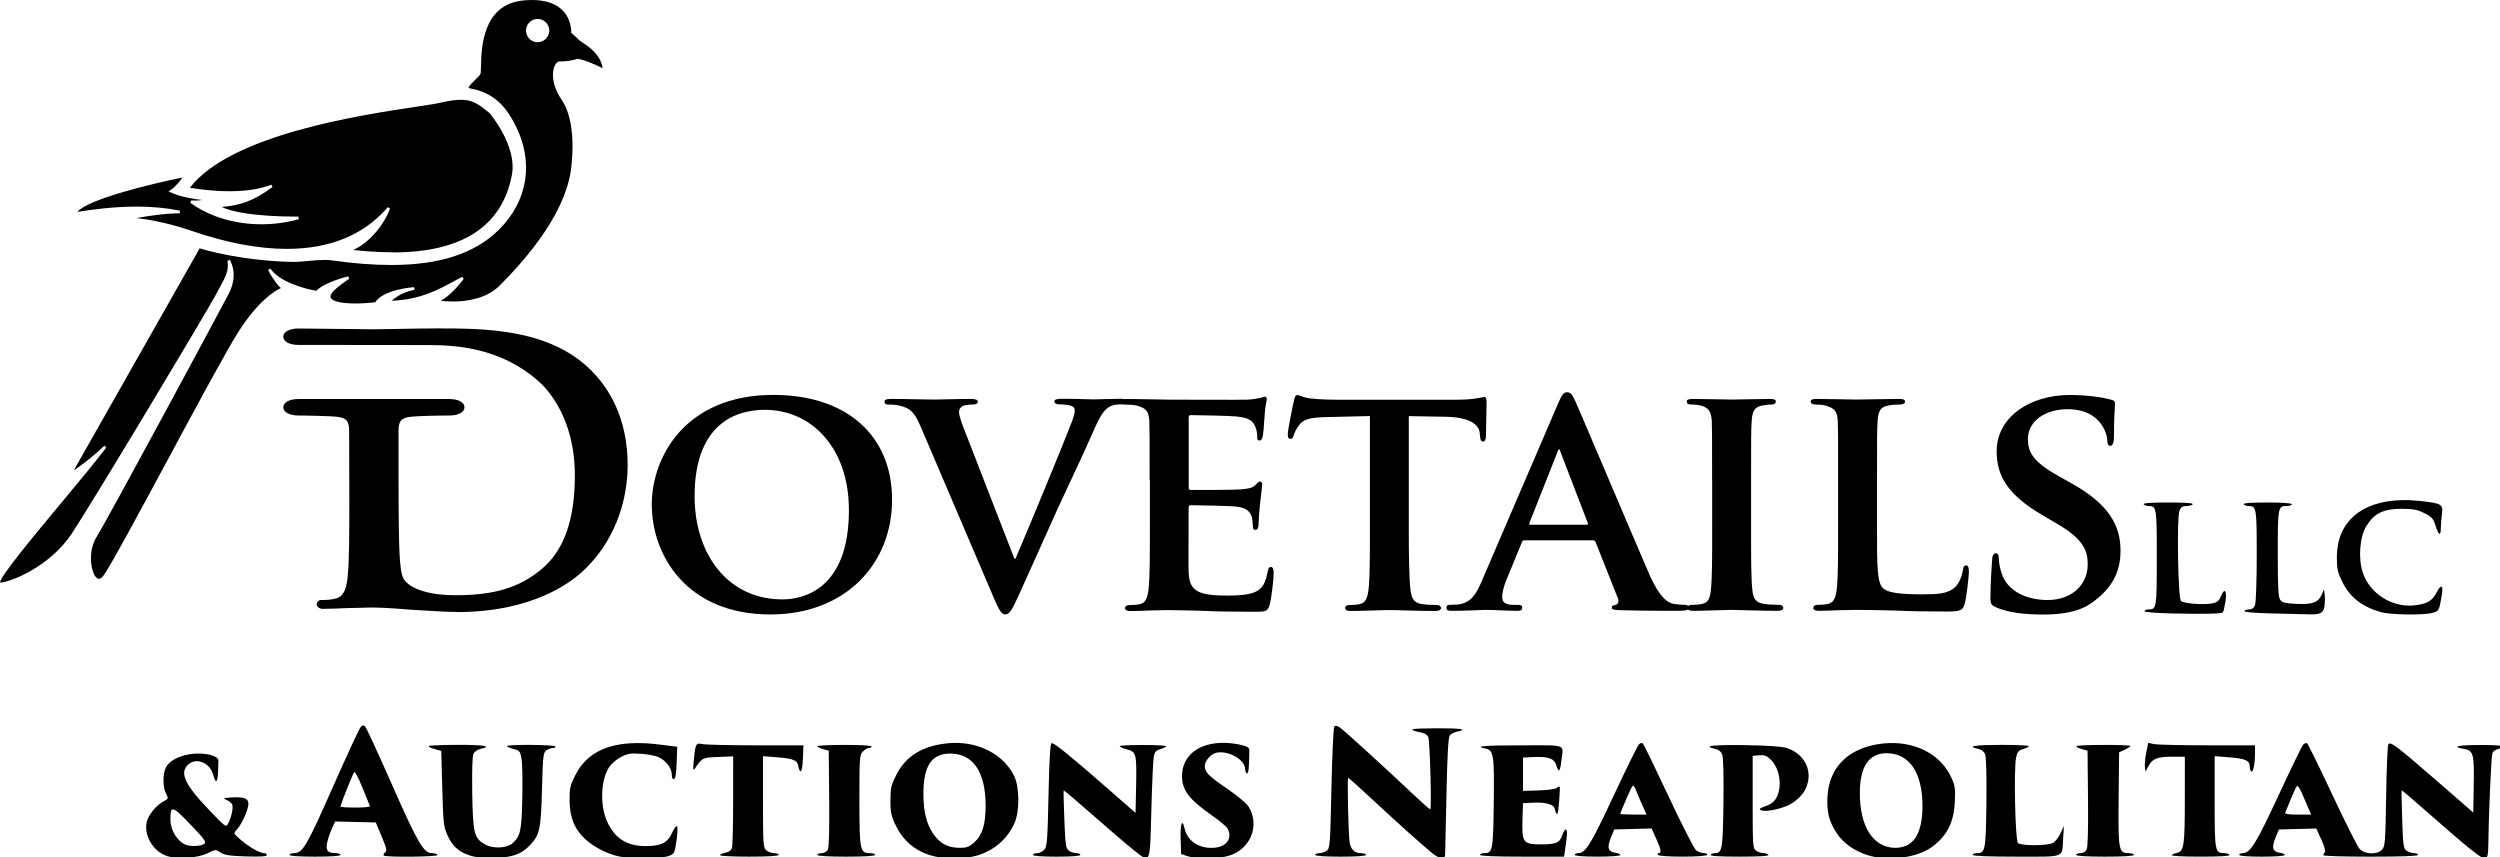 <?xml version="1.0" encoding="UTF-8" standalone="no"?>
<!-- Created with Inkscape (http://www.inkscape.org/) -->

<svg
   width="211.547mm"
   height="72.516mm"
   viewBox="0 0 211.547 72.516"
   version="1.1"
   id="svg834"
   inkscape:version="1.1.1 (3bf5ae0d25, 2021-09-20)"
   sodipodi:docname="Dovetails-LLC-Logo.svg"
   xmlns:inkscape="http://www.inkscape.org/namespaces/inkscape"
   xmlns:sodipodi="http://sodipodi.sourceforge.net/DTD/sodipodi-0.dtd"
   xmlns="http://www.w3.org/2000/svg"
   xmlns:svg="http://www.w3.org/2000/svg">
  <sodipodi:namedview
     id="namedview836"
     pagecolor="#ffffff"
     bordercolor="#666666"
     borderopacity="1.0"
     inkscape:pageshadow="2"
     inkscape:pageopacity="0.0"
     inkscape:pagecheckerboard="0"
     inkscape:document-units="mm"
     showgrid="false"
     fit-margin-top="0"
     fit-margin-left="0"
     fit-margin-right="0"
     fit-margin-bottom="0"
     inkscape:zoom="2.1137503"
     inkscape:cx="394.32283"
     inkscape:cy="174.80778"
     inkscape:window-width="2560"
     inkscape:window-height="1411"
     inkscape:window-x="2551"
     inkscape:window-y="1434"
     inkscape:window-maximized="1"
     inkscape:current-layer="layer1" />
  <defs
     id="defs831" />
  <g
     inkscape:label="Layer 1"
     inkscape:groupmode="layer"
     id="layer1"
     transform="translate(-85.506,-156.625)">
    <path
       id="path968"
       style="fill:#000000;stroke-width:0.56"
       d="m 170.26,0.061 c -0.806,0 -1.638,0.049 -2.545,0.125 C 154.49,1.344 154.163,15.376 154.037,21.371 c -0.025,1.335 -0.05,1.991 -0.176,2.318 -0.126,0.327 -0.556,0.78 -1.412,1.586 -0.731,0.731 -2.493,2.418 -2.342,2.871 0,0 0.051,0.075 0.277,0.102 8.237,1.436 11.84,6.398 14.51,11.537 6.172,11.865 4.206,24.511 -5.291,33.781 -7.658,7.482 -18.817,11.107 -34.158,11.107 -5.794,0 -12.141,-0.477 -19.371,-1.51 -0.504,-0.074 -1.107,-0.102 -1.838,-0.102 -1.637,0 -3.552,0.15 -5.416,0.326 -1.688,0.151 -3.275,0.303 -4.51,0.303 H 94.059 C 78.239,83.414 66.325,80.014 64.209,79.359 L 24.004,150.27 c 1.99,-1.335 5.795,-4.056 9.775,-7.885 l 0.629,0.555 c -3.426,4.509 -8.665,10.832 -14.232,17.508 -8.439,10.152 -20.026,24.057 -19.674,25.619 v 0.043 C 4.161,185.869 16.551,180.784 23.35,170.473 30.126,160.245 65.493,101.25 69.02,94.801 l 0.631,-1.158 c 3.174,-5.769 3.854,-6.978 3.451,-10.328 L 73.906,83.062 c 1.688,3.35 1.537,7.079 -0.428,10.832 -3.048,5.844 -38.39,71.514 -42.244,77.736 -2.494,4.03 -1.941,9.673 -0.631,12.041 0.252,0.453 0.783,1.209 1.438,1.209 0.403,0 0.83,-0.276 1.283,-0.805 1.814,-2.166 11.463,-20.077 20.783,-37.383 9.119,-16.953 18.565,-34.485 22.369,-40.506 6.398,-10.101 11.738,-13.276 13.652,-14.133 -0.781,-0.705 -2.216,-2.291 -4.08,-5.768 l 0.73,-0.453 c 2.897,4.156 10.479,6.373 14.66,7.078 2.771,-2.796 9.901,-4.536 10.203,-4.611 l 0.326,0.781 c -0.025,0 -1.486,0.959 -3.627,2.646 -1.763,1.411 -2.57,2.569 -2.293,3.35 0.403,1.184 3.35,1.889 7.859,1.889 2.066,0 4.383,-0.151 6.373,-0.402 2.645,-4.106 12.017,-4.786 12.42,-4.812 l 0.125,0.832 c -3.829,0.856 -5.491,2.092 -6.801,3.074 -0.201,0.151 -0.379,0.302 -0.58,0.428 9.018,-0.277 14.938,-3.501 19.725,-6.096 0.982,-0.554 1.915,-1.058 2.822,-1.512 l 0.527,0.629 c -3.149,4.207 -5.793,6.147 -7.305,7.004 0.932,0.126 2.267,0.227 3.854,0.227 4.509,0 10.731,-0.881 14.988,-5.139 16.953,-16.953 21.715,-29.448 22.723,-36.955 0.479,-3.501 1.662,-15.492 -2.973,-22.318 -3.3,-4.887 -3.198,-9.018 -2.115,-11.084 0.403,-0.756 0.906,-1.158 1.385,-1.158 1.36,0 3.427,-0.076 5.77,-0.832 1.789,0.126 5.944,1.915 8.035,2.973 -0.655,-4.509 -4.811,-7.154 -6.625,-8.312 -0.554,-0.378 -0.806,-0.529 -0.957,-0.705 -0.403,-0.504 -1.789,-1.714 -2.293,-2.143 l -0.15,-0.125 v -0.201 c 0,-0.025 0.175,-3.879 -2.621,-6.826 -2.166,-2.292 -5.516,-3.451 -9.975,-3.451 z M 0.502,186.109 c -0.015,9.8e-4 -0.036,0.005 -0.051,0.006 h 0.051 z M 172.123,6.105 c 2.066,0 3.729,1.688 3.729,3.729 0,2.04 -1.688,3.703 -3.729,3.703 -2.04,0 -3.701,-1.638 -3.701,-3.703 0,-2.066 1.661,-3.729 3.701,-3.729 z M 147.639,31.926 c -1.713,0 -3.754,0.277 -6.449,0.906 -1.511,0.353 -4.231,0.782 -7.984,1.336 -17.759,2.67 -59.073,8.867 -72.121,25.846 2.746,0.453 7.256,1.107 12.646,1.107 5.391,0 9.875,-0.704 13.352,-2.09 l 0.402,0.73 c -6.272,4.66 -10.58,5.92 -16.248,6.373 2.972,1.537 10.63,3.098 24.283,3.098 h 0.227 l 0.127,0.832 c -3.829,1.058 -7.861,1.611 -11.967,1.611 -8.565,0 -16.624,-2.443 -22.695,-6.877 l 0.328,-0.756 c 0.353,0.049 0.755,0.076 1.158,0.076 0.731,0 1.537,-0.075 2.268,-0.201 C 62.244,63.616 58.112,62.936 54.963,61.5 l -0.705,-0.328 0.656,-0.428 c 1.486,-0.957 3.022,-2.897 3.828,-4.006 -9.346,1.889 -30.152,6.851 -33.578,10.982 4.711,-0.756 11.51,-1.688 18.967,-1.688 5.063,0 9.698,0.454 13.779,1.311 l -0.074,0.83 c -4.736,0 -10.429,0.907 -13.779,1.512 3.577,0.428 10.101,1.513 17.633,4.107 11.033,3.804 21.236,5.742 30.305,5.742 13.855,0 24.736,-4.484 32.293,-13.326 l 0.705,0.43 c -2.166,5.769 -6.902,11.058 -11.738,13.25 0.151,0.024 0.302,0.051 0.453,0.051 2.872,0.277 7.204,0.68 12.041,0.68 l 0.076,0.049 c 22.193,0 34.99,-8.338 38.088,-24.787 1.738,-9.32 -7.104,-19.672 -7.154,-19.723 -3.376,-2.771 -5.315,-4.232 -9.119,-4.232 z m -7.809,73.002 c -4.333,0 -9.244,0.1 -13.174,0.176 -2.872,0.051 -5.341,0.102 -6.928,0.102 l -23.932,-0.252 c -2.922,0 -4.887,1.057 -4.887,2.619 0,1.562 1.965,2.619 4.887,2.619 l 41.666,0.051 c 9.396,0 23.276,1.183 34.863,11.486 2.746,2.368 11.688,11.614 11.688,30.129 0,14.233 -3.501,24.057 -10.705,30.002 -7.053,5.869 -15.114,8.262 -27.281,8.262 -12.167,0 -15.719,-3.779 -16.5,-4.938 -1.033,-1.285 -1.335,-5.114 -1.512,-8.666 -0.151,-2.393 -0.303,-11.486 -0.303,-24.207 v -14.535 c 0,-3.275 0.806,-4.257 3.729,-4.609 2.771,-0.353 10.958,-0.428 11.311,-0.428 h 1.133 c 2.922,0 4.889,-1.034 4.889,-2.621 0,-1.587 -1.967,-2.645 -4.889,-2.645 H 95.797 c -2.922,0 -4.887,1.083 -4.887,2.645 0,1.562 1.965,2.621 4.887,2.621 h 1.135 c 0.327,0.025 8.539,0.1 11.285,0.428 2.922,0.353 3.727,1.36 3.727,4.609 l 0.051,21.262 c 0,10.933 -4.9e-4,20.404 -0.555,25.492 -0.453,3.779 -1.258,6.097 -3.979,6.701 -1.184,0.302 -2.645,0.428 -4.459,0.428 -0.982,0 -1.436,0.881 -1.436,1.41 0,0.705 0.956,1.41 1.863,1.41 2.544,0 5.617,-0.15 8.59,-0.275 1.738,0 3.401,-0.051 4.736,-0.102 0.932,-0.05 1.712,-0.051 2.291,-0.051 2.872,0 7.079,0.226 12.545,0.705 l 3.477,0.201 c 3.854,0.252 7.809,0.504 11.26,0.504 l -0.023,0.051 c 24.586,0 37.004,-9.748 41.186,-13.955 8.514,-8.338 13.377,-20.355 13.377,-33.025 0,-15.316 -6.272,-24.811 -11.537,-30.076 -13.401,-13.527 -34.26,-13.527 -49.5,-13.527 z m 360.902,20.379 c -0.957,0 -1.688,1.057 -2.746,3.576 l -24.207,56.326 c -1.889,4.509 -3.477,7.255 -7.684,7.885 -0.856,0 -1.915,0.102 -2.746,0.102 -0.756,0 -1.057,0.428 -1.057,0.957 0,0.756 0.529,0.957 1.688,0.957 4.837,0 9.773,-0.303 10.73,-0.303 2.972,0 7.28,0.303 10.328,0.303 0.957,0 1.486,-0.227 1.486,-0.957 0,-0.529 -0.203,-0.957 -1.361,-0.957 h -1.359 c -2.847,0 -3.678,-0.933 -3.678,-2.52 0,-1.033 0.402,-3.25 1.359,-5.467 l 4.938,-11.99 c 0.198,-0.52 0.302,-0.627 0.807,-0.631 h 0.025 21.764 c 0.428,0 0.756,0.102 0.957,0.631 l 7.154,18.012 c 0.428,1.033 -0.2,1.887 -0.83,1.988 -0.957,0.126 -1.16,0.43 -1.16,0.959 0,0.63 1.058,0.63 2.746,0.73 7.784,0.201 14.536,0.201 17.785,0.201 2.44,0 3.425,-0.113 3.797,-0.432 0.268,0.292 0.81,0.432 1.594,0.432 3.703,0 10.001,-0.303 12.117,-0.303 2.519,0 8.841,0.303 14.938,0.303 1.058,0 1.787,-0.327 1.787,-0.957 0,-0.428 -0.403,-0.957 -1.461,-0.957 -1.36,0 -3.475,-0.101 -4.734,-0.303 -2.721,-0.403 -3.35,-1.789 -3.678,-4.207 -0.428,-3.779 -0.43,-10.932 -0.43,-19.572 v -15.795 c 0,-13.578 0.002,-16.097 0.203,-18.943 0.202,-3.149 0.956,-4.408 3.475,-4.836 1.058,-0.201 1.814,-0.303 2.746,-0.303 0.932,0 1.461,-0.227 1.461,-1.059 0,-0.529 -0.73,-0.73 -1.889,-0.73 -3.577,0 -9.573,0.201 -11.891,0.201 -2.62,0 -8.942,-0.201 -12.418,-0.201 -1.486,0 -2.217,0.201 -2.217,0.73 0,0.857 0.504,1.059 1.461,1.059 1.159,0 2.317,0.1 3.375,0.428 1.99,0.63 2.947,1.688 3.148,4.736 0.101,2.847 0.102,5.366 0.102,18.943 l 0.025,-0.025 v 15.795 c 0,8.64 4.9e-4,15.793 -0.428,19.471 -0.328,2.62 -0.857,3.88 -2.746,4.309 -0.856,0.201 -1.915,0.303 -3.275,0.303 -0.645,0 -1.023,0.164 -1.232,0.383 -0.198,-0.253 -0.561,-0.383 -1.084,-0.383 -1.058,0 -2.116,-0.101 -3.477,-0.303 -1.663,-0.302 -4.308,-1.461 -7.885,-9.572 -5.895,-13.578 -21.361,-50.231 -23.578,-55.168 -0.957,-2.015 -1.386,-2.846 -2.746,-2.846 z m -253.314,0.855 c -28.097,0 -38.832,19.779 -38.844,35.041 0,0.005 0,0.009 0,0.014 0,0.004 0,0.008 0,0.012 0.012,15.915 10.947,35.039 37.887,35.039 23.906,0 38.844,-16.097 38.844,-36.627 0,-20.53 -14.51,-33.479 -37.887,-33.479 z m 413.979,0.025 c -12.847,0 -23.377,7.054 -23.377,18.012 0,7.885 3.577,13.879 14.535,20.303 l 5.365,3.174 c 8.212,4.837 9.17,8.717 9.17,12.621 0,6.298 -4.837,11.361 -12.848,11.361 -5.794,0 -12.746,-2.217 -14.736,-8.842 -0.504,-1.587 -0.83,-3.476 -0.83,-4.635 0,-0.63 -0.126,-1.461 -0.957,-1.461 -0.731,0 -1.16,0.956 -1.16,2.316 -0.101,1.461 -0.529,7.054 -0.529,11.891 0,1.99 0.303,2.417 1.789,3.047 h -0.051 c 4.005,1.789 9.699,2.318 15.064,2.318 4.937,0 11.058,-0.529 15.467,-3.678 6.751,-4.736 9.27,-10.101 9.27,-16.727 0,-8.111 -3.777,-14.964 -15.994,-21.689 l -3.779,-2.115 c -8.338,-4.635 -9.799,-7.784 -9.799,-11.789 0,-6.096 5.994,-9.572 12.619,-9.572 6.02,0 8.968,2.519 10.328,4.207 1.99,2.317 2.42,5.063 2.42,5.895 0,1.058 0.327,1.586 0.957,1.586 0.731,0 1.158,-0.956 1.158,-2.846 0,-7.053 0.328,-9.572 0.328,-10.73 0,-0.63 -0.428,-0.959 -1.26,-1.16 -2.418,-0.655 -7.155,-1.486 -13.15,-1.486 z m -246.689,0.025 c -0.529,0 -0.857,0.529 -1.059,1.688 -0.202,0.731 -1.988,9.346 -1.988,10.832 0,0.932 0.2,1.461 0.83,1.461 0.63,0 0.857,-0.428 1.059,-1.158 0.227,-0.63 0.629,-1.789 1.586,-3.049 1.36,-2.015 3.578,-2.645 8.943,-2.746 l 13.805,-0.326 v 0.025 36.223 c 0,8.212 4.9e-4,15.241 -0.428,19.045 -0.328,2.62 -0.857,4.308 -2.746,4.736 -0.756,0.201 -1.915,0.301 -3.275,0.301 -1.134,0 -1.461,0.529 -1.461,0.957 0,0.655 0.63,0.959 1.789,0.959 3.703,0 9.999,-0.303 12.115,-0.303 2.62,0 8.843,0.303 14.939,0.303 1.058,0 1.787,-0.329 1.787,-0.959 0,-0.428 -0.403,-0.957 -1.461,-0.957 -1.36,0 -3.475,-0.099 -4.734,-0.301 -2.746,-0.428 -3.251,-2.118 -3.578,-4.637 -0.428,-3.879 -0.529,-10.932 -0.529,-19.145 v -36.223 l 11.689,0.201 c 8.338,0.101 10.756,2.847 10.957,5.164 l 0.102,0.957 c 0.101,1.36 0.326,1.789 1.057,1.789 0.504,0 0.731,-0.529 0.832,-1.486 0,-2.318 0.201,-8.943 0.201,-10.832 0,-1.36 -0.101,-1.889 -0.73,-1.889 -0.302,0 -1.058,0.226 -2.52,0.428 -1.385,0.227 -3.375,0.428 -6.322,0.428 h -37.584 c -3.073,0 -6.524,-0.1 -9.27,-0.428 -2.318,-0.327 -3.275,-1.059 -4.006,-1.059 z m -10.379,0.504 c -0.428,0 -0.957,0.327 -1.486,0.428 -0.756,0.101 -2.217,0.428 -3.904,0.529 -1.789,0.101 -22.318,0 -25.266,0 -2.645,0 -8.538,-0.201 -13.375,-0.201 -0.29,0 -0.545,0.011 -0.777,0.031 -0.304,-0.074 -0.687,-0.107 -1.139,-0.107 -2.847,0 -7.153,0.201 -8.74,0.201 -1.159,0 -5.265,-0.201 -9.9,-0.201 -1.789,0 -2.619,0.202 -2.619,0.832 0,0.63 0.755,0.957 1.586,0.957 1.159,0 2.62,0.1 3.678,0.428 0.831,0.327 1.26,0.631 1.26,1.588 0,0.756 -0.402,2.117 -0.83,3.275 -2.217,5.895 -14.108,34.736 -18.113,44.006 H 324.375 l -15.568,-40.102 c -1.285,-3.149 -2.115,-5.568 -2.115,-6.727 0,-0.831 0.327,-1.361 0.957,-1.789 0.731,-0.529 2.09,-0.629 3.576,-0.629 0.831,0 1.461,-0.327 1.461,-0.957 0,-0.63 -1.058,-0.832 -2.217,-0.832 -4.635,0 -9.472,0.201 -11.789,0.201 -3.275,0 -8.539,-0.201 -13.477,-0.201 -1.36,0 -2.316,0.101 -2.316,0.832 0,0.529 0.225,0.957 1.057,0.957 0.731,0 2.218,3.7e-4 3.578,0.303 3.376,0.831 4.736,1.688 6.852,6.625 v -0.025 L 317.75,190.877 c 1.789,4.207 2.518,5.365 3.777,5.365 1.26,0 2.091,-1.359 4.408,-6.523 2.116,-4.534 6.424,-14.334 12.318,-27.383 5.063,-10.958 7.482,-15.793 11.16,-24.207 2.418,-5.668 3.677,-7.053 4.836,-7.885 1.587,-1.159 3.578,-1.059 4.535,-1.059 0.084,0 0.159,-0.007 0.236,-0.012 0.217,0.056 0.465,0.088 0.746,0.088 1.36,0 2.947,0.101 3.678,0.303 2.947,0.831 3.802,1.788 4.004,4.836 0.101,2.847 0.102,5.366 0.102,18.943 l 0.076,0.051 v 15.793 c 0,8.212 5.3e-4,15.241 -0.428,19.045 -0.327,2.62 -0.857,4.308 -2.746,4.736 -0.856,0.201 -1.915,0.301 -3.275,0.301 -1.159,0 -1.486,0.529 -1.486,0.957 0,0.655 0.63,0.959 1.789,0.959 1.889,0 4.207,-0.102 6.424,-0.203 2.217,0 4.206,-0.1 5.264,-0.1 2.721,0 6.198,0.1 10.732,0.201 4.534,0.226 10.1,0.328 17.053,0.328 3.451,0 4.308,-8.7e-4 4.938,-2.318 0.529,-1.789 1.26,-7.91 1.26,-9.9 0,-0.932 -0.102,-2.09 -0.832,-2.09 -0.63,0 -0.855,0.402 -1.057,1.359 -0.63,3.678 -1.688,5.567 -4.006,6.625 -2.418,1.058 -6.322,1.16 -8.74,1.16 -9.472,0 -12.32,-1.386 -12.521,-7.482 -0.101,-2.645 0,-10.227 0,-13.275 V 162.336 c 0,-0.529 0.101,-0.957 0.529,-0.957 2.317,0 12.847,0.226 14.535,0.428 3.476,0.328 4.635,1.688 5.164,3.477 0.226,1.159 0.227,2.293 0.328,3.25 0,0.403 0.2,0.73 0.83,0.73 0.856,0 0.957,-1.26 0.957,-1.99 0,-0.63 0.228,-4.208 0.43,-5.996 0.529,-4.534 0.73,-5.994 0.73,-6.523 0,-0.529 -0.302,-0.957 -0.73,-0.957 -0.428,0 -0.756,0.528 -1.486,1.158 -0.831,0.932 -2.191,1.16 -4.408,1.361 -2.116,0.201 -14.107,0.201 -16.223,0.201 -0.529,0 -0.631,-0.428 -0.631,-0.957 v -22.117 c 0,-0.529 0.203,-0.832 0.631,-0.832 1.889,0 12.948,0.226 14.535,0.428 4.635,0.428 5.365,1.688 6.096,3.275 0.529,1.033 0.629,2.62 0.629,3.25 0,0.731 0.101,1.158 0.73,1.158 0.731,0 0.958,-1.058 1.059,-1.486 0.227,-1.058 0.428,-4.937 0.529,-5.895 0.202,-4.106 0.73,-5.163 0.73,-5.793 0,-0.403 -0.102,-0.832 -0.631,-0.832 z m 176.309,0.73 c -1.36,0 -1.99,0.202 -1.99,0.832 0,0.63 0.528,0.957 1.586,0.957 1.159,0 2.318,0.101 3.049,0.303 2.947,0.831 3.804,1.788 4.006,4.836 0.101,2.847 0.1,5.366 0.1,18.943 v 15.795 c 0,8.212 4.8e-4,15.239 -0.428,19.043 -0.327,2.62 -0.857,4.308 -2.746,4.736 -0.856,0.201 -1.913,0.303 -3.273,0.303 -1.134,0 -1.461,0.529 -1.461,0.957 0,0.655 0.628,0.957 1.787,0.957 1.889,0 4.207,-0.1 6.424,-0.201 2.217,0 4.208,-0.102 5.266,-0.102 3.779,0 7.683,0.1 12.318,0.201 4.635,0.226 10,0.328 16.625,0.328 4.837,0 5.265,-0.428 5.895,-2.418 0.731,-2.645 1.359,-9.295 1.359,-10.328 0,-1.033 -0.2,-1.99 -0.83,-1.99 -0.73,0 -0.958,0.528 -1.059,1.359 -0.202,1.688 -1.158,4.207 -2.316,5.365 -2.292,2.418 -5.895,2.52 -10.832,2.52 -7.154,0 -10.731,-0.528 -12.318,-1.889 -1.99,-1.688 -1.99,-7.38 -1.99,-18.842 v -15.795 c 0,-13.578 -2.8e-4,-16.097 0.201,-18.943 0.202,-3.149 0.958,-4.408 3.477,-4.836 1.058,-0.201 2.518,-0.303 3.576,-0.303 1.159,0 1.688,-0.327 1.688,-0.957 0,-0.63 -0.63,-0.832 -1.99,-0.832 -3.577,0 -11.158,0.201 -13.375,0.201 -2.544,0 -8.439,-0.201 -12.746,-0.201 z m -335.965,3.477 c 14.963,0 26.854,12.193 26.854,31.992 v 0.025 c 0,25.467 -14.737,28.516 -21.262,28.516 -17.482,0 -28.012,-14.535 -28.012,-32.949 0,-22.117 12.092,-27.584 22.42,-27.584 z m 253.643,12.621 c 0.227,0 0.327,0.503 0.428,0.83 l 8.742,22.748 c 0.101,0.328 -10e-4,0.529 -0.43,0.529 l -0.025,-0.025 h -17.885 c -0.302,0 -0.504,-0.203 -0.303,-0.631 l 8.943,-22.621 c 0.101,-0.302 0.202,-0.83 0.529,-0.83 z m 269.199,16.215 c -12.992,0.261 -20.847,6.924 -20.867,18.178 -0.005,3.785 0.232,4.848 1.781,7.996 2.396,4.867 6.354,7.94 12.385,9.613 v -0.002 c 3.095,0.86 13.529,1.002 16.334,0.223 2.147,-0.596 2.141,-0.584 3.018,-5.684 0.544,-3.164 -0.256,-3.608 -1.623,-0.9 -1.398,2.77 -3.125,3.763 -7.299,4.193 -6.988,0.721 -14.101,-3.826 -16.289,-10.412 -1.549,-4.663 -1.022,-11.462 1.162,-14.996 2.471,-3.999 5.423,-5.438 11.154,-5.438 3.673,0 5.043,0.257 7.291,1.371 2.419,1.198 2.873,1.706 3.607,4.027 0.983,3.112 1.68,3.435 1.68,0.781 0,-1.035 0.156,-3.024 0.348,-4.422 0.438,-3.198 -0.027,-3.488 -6.807,-4.244 -2.058,-0.229 -4.019,-0.322 -5.875,-0.285 z m -74.721,0.754 c -5.313,0 -8.063,0.197 -7.838,0.561 0.19,0.307 0.912,0.561 1.602,0.561 2.521,0 2.598,0.493 2.598,16.514 0,16.054 -0.073,16.516 -2.631,16.516 -0.708,0 -1.287,0.245 -1.287,0.545 0,0.323 3.597,0.626 8.816,0.74 10.458,0.229 15.724,0.112 16.195,-0.359 0.188,-0.189 0.551,-1.664 0.807,-3.279 0.574,-3.631 -0.219,-4.748 -1.387,-1.953 -0.675,1.615 -1.221,2.074 -2.848,2.379 -2.867,0.538 -9.137,0.044 -9.967,-0.785 -0.921,-0.921 -1.346,-26.498 -0.477,-28.777 0.458,-1.201 0.952,-1.539 2.248,-1.539 0.913,0 1.815,-0.253 2.006,-0.561 0.225,-0.364 -2.525,-0.561 -7.838,-0.561 z m 31.598,0.002 c -5.105,0 -7.75,0.198 -7.525,0.561 0.19,0.307 0.912,0.559 1.602,0.559 2.51,0 2.598,0.539 2.598,15.752 0,8.006 -0.242,15.044 -0.545,15.842 -0.387,1.018 -0.959,1.438 -1.961,1.438 -0.778,0 -1.412,0.245 -1.412,0.545 0,0.322 3.487,0.615 8.537,0.715 4.696,0.094 9.798,0.221 11.338,0.287 4.183,0.174 5.237,-0.264 5.627,-2.346 0.183,-0.987 0.241,-2.662 0.127,-3.719 l -0.209,-1.922 -0.648,1.512 c -1.154,2.684 -2.947,3.39 -8.02,3.16 -3.685,-0.167 -4.685,-0.408 -5.326,-1.285 -0.629,-0.861 -0.789,-3.881 -0.789,-14.857 0,-14.821 0.057,-15.121 2.91,-15.121 0.862,0 1.568,-0.251 1.568,-0.559 0,-0.347 -2.997,-0.561 -7.871,-0.561 z m -607.994,71.195 c -0.224,0.032 -0.466,0.194 -0.754,0.49 -0.437,0.449 -4.466,9.128 -8.953,19.289 -8.344,18.892 -9.583,20.994 -12.389,20.994 -0.753,0 -1.369,0.253 -1.369,0.561 0,0.347 3.081,0.561 8.119,0.561 5.038,0 8.117,-0.214 8.117,-0.561 0,-0.309 -0.694,-0.565 -1.541,-0.568 -2.469,-0.014 -3.145,-0.739 -2.781,-2.982 0.177,-1.091 0.834,-3.14 1.459,-4.553 l 1.137,-2.568 6.504,0.158 6.506,0.156 1.877,4.479 c 1.581,3.774 1.751,4.576 1.084,5.094 -0.434,0.338 -0.626,0.78 -0.426,0.98 0.622,0.623 17.638,0.43 17.252,-0.195 -0.19,-0.307 -0.996,-0.561 -1.791,-0.561 -2.722,0 -4.479,-2.991 -12.773,-21.754 -4.404,-9.964 -8.283,-18.392 -8.621,-18.73 -0.223,-0.224 -0.432,-0.321 -0.656,-0.289 z m 310.441,0.143 c -0.121,0.025 -0.223,0.077 -0.305,0.158 -0.289,0.29 -0.707,9.128 -0.932,19.705 -0.384,18.083 -0.471,19.225 -1.496,19.975 -0.598,0.437 -1.668,0.795 -2.379,0.795 -0.711,0 -1.293,0.251 -1.293,0.559 0,0.347 3.081,0.561 8.119,0.561 5.038,0 8.117,-0.214 8.117,-0.561 0,-0.307 -0.739,-0.559 -1.641,-0.559 -2.048,0 -3.271,-1.187 -3.631,-3.518 -0.388,-2.534 -0.79,-20.557 -0.455,-20.557 0.152,0 3.329,2.84 7.061,6.311 8.609,8.007 16.781,15.351 19.645,17.652 h 0.002 c 2.653,2.132 4.19,2.323 4.256,0.529 0.026,-0.693 0.219,-9.349 0.43,-19.238 0.28,-13.121 0.575,-18.21 1.088,-18.828 0.387,-0.465 1.494,-1.005 2.459,-1.197 3.399,-0.68 0.969,-1.061 -6.574,-1.027 -9.07,0.04 -9.901,0.304 -4.646,1.467 0.813,0.18 1.648,0.769 1.857,1.311 0.528,1.365 1.13,23.098 0.641,23.098 -0.218,0 -2.721,-2.204 -5.562,-4.898 -7.966,-7.554 -21.899,-20.253 -23.291,-21.229 -0.583,-0.407 -1.106,-0.583 -1.469,-0.508 z m 259.588,5.398 -0.633,3.051 c -0.348,1.677 -0.546,3.747 -0.447,4.598 l 0.186,1.547 0.998,-1.842 c 1.258,-2.322 2.824,-2.916 7.699,-2.916 h 3.883 l -0.008,13.855 c -0.009,14.584 -0.287,16.442 -2.525,16.846 -0.608,0.11 -1.345,0.427 -1.637,0.705 -0.304,0.301 3.372,0.504 9.131,0.504 6.299,0 9.542,-0.194 9.316,-0.559 -0.19,-0.307 -0.944,-0.561 -1.674,-0.561 -2.987,0 -3.086,-0.534 -3.086,-16.357 v -14.6 l 4.484,0.346 c 5.259,0.406 6.713,1.032 6.713,2.887 0,0.74 0.222,1.483 0.492,1.65 0.618,0.382 1.187,-2.381 1.188,-5.766 v -2.59 H 705.25 c -8.391,0 -16.058,-0.179 -17.039,-0.398 z m -294.994,0.01 c -8.194,-0.124 -13.545,4.074 -13.545,10.629 0,4.473 2.258,7.438 9.562,12.557 2.415,1.693 4.653,3.566 4.973,4.162 1.793,3.351 -0.559,6.197 -5.121,6.197 -4.408,0 -7.751,-2.411 -8.58,-6.186 -0.739,-3.363 -1.435,-1.589 -1.275,3.246 l 0.162,4.898 1.959,0.668 v -0.004 c 2.761,0.946 9.912,0.889 13.242,-0.1 6.987,-2.075 10.043,-9.708 6.307,-15.754 -0.62,-1.003 -3.718,-3.576 -6.967,-5.787 -5.846,-3.979 -6.984,-5.151 -6.984,-7.184 0,-1.615 2.007,-3.854 3.768,-4.203 3.812,-0.758 9.109,2.278 9.109,5.221 0,0.574 0.251,1.2 0.559,1.391 0.344,0.212 0.594,-0.856 0.66,-2.766 0.052,-1.712 0.118,-3.68 0.141,-4.373 0.033,-1.034 -0.411,-1.376 -2.479,-1.914 -1.386,-0.36 -3.856,-0.677 -5.49,-0.699 z m -86.477,0.023 c -0.562,0.015 -1.126,0.05 -1.693,0.104 -8.163,0.773 -13.487,3.993 -16.561,10.018 -1.661,3.257 -1.899,4.248 -1.922,8.104 -0.023,3.55 0.243,4.982 1.385,7.465 2.538,5.521 6.463,8.88 12.184,10.424 h 0.004 c 3.638,0.98 10.506,0.921 14.016,-0.121 5.493,-1.631 9.648,-5.196 11.984,-10.281 1.727,-3.749 1.684,-11.624 -0.078,-15.199 -3.275,-6.646 -10.895,-10.736 -19.318,-10.512 z m 219.533,0.047 c -0.225,0.048 -0.471,0.204 -0.721,0.463 -0.433,0.449 -4.083,7.869 -8.111,16.49 -7.24,15.496 -8.912,18.195 -11.277,18.195 -0.6,0 -1.09,0.251 -1.09,0.559 h 0.002 c 0,0.345 2.799,0.561 7.277,0.561 4.134,0 7.277,-0.225 7.277,-0.521 0,-0.288 -0.667,-0.602 -1.482,-0.701 -2.396,-0.286 -2.844,-1.654 -1.557,-4.764 l 1.115,-2.691 5.951,-0.158 5.951,-0.158 1.449,3.166 c 1.558,3.404 1.795,4.709 0.855,4.709 -0.324,0 -0.437,0.251 -0.246,0.559 0.203,0.329 3.447,0.561 7.838,0.561 4.39,0 7.635,-0.232 7.838,-0.561 0.194,-0.315 -0.254,-0.559 -1.025,-0.559 -0.754,0 -1.896,-0.442 -2.537,-0.98 -0.641,-0.539 -4.59,-8.286 -8.775,-17.215 -4.185,-8.929 -7.847,-16.477 -8.137,-16.771 -0.167,-0.17 -0.371,-0.229 -0.596,-0.182 z m 79.227,0.002 c -1.266,0.042 -2.556,0.173 -3.859,0.4 -9.719,1.692 -15.386,7.684 -15.863,16.773 -0.252,4.806 0.462,7.682 2.836,11.422 2.033,3.203 5.623,5.805 9.902,7.174 6.526,2.088 15.891,0.903 20.643,-2.611 4.818,-3.563 6.951,-7.76 7.285,-14.328 0.218,-4.28 0.086,-5.199 -1.145,-7.887 -3.253,-7.107 -10.94,-11.238 -19.799,-10.943 z m 133.174,0.004 c -0.296,0.003 -0.684,0.196 -0.984,0.512 -0.401,0.421 -3.941,7.693 -7.865,16.16 -7.136,15.396 -9.046,18.475 -11.463,18.475 -0.611,0 -1.109,0.253 -1.109,0.561 0,0.345 2.799,0.559 7.277,0.559 4.134,0 7.277,-0.225 7.277,-0.521 0,-0.288 -0.667,-0.6 -1.482,-0.699 -2.377,-0.284 -2.797,-1.598 -1.512,-4.732 l 1.115,-2.723 5.969,-0.16 5.967,-0.158 1.613,3.518 c 0.932,2.031 1.408,3.744 1.129,4.051 -0.266,0.292 -0.482,0.733 -0.482,0.979 0,0.246 6.802,0.447 15.115,0.447 9.704,0 15.115,-0.199 15.115,-0.559 0,-0.307 -0.58,-0.561 -1.291,-0.561 -0.711,0 -1.784,-0.357 -2.381,-0.793 -0.975,-0.713 -1.116,-1.731 -1.385,-9.938 -0.159,-5.029 -0.248,-9.224 -0.182,-9.334 0.065,-0.105 4.104,3.337 8.977,7.65 4.873,4.313 10.622,9.247 12.777,10.965 5.356,4.268 5.867,4.188 5.922,-0.93 0.107,-9.862 0.951,-28.776 1.322,-29.637 0.224,-0.52 1.141,-1.107 2.039,-1.305 3.463,-0.76 1.343,-1.215 -5.664,-1.215 -7.37,0 -9.732,0.523 -5.547,1.23 3.112,0.526 3.385,1.524 3.201,11.779 l -0.154,8.561 -11.197,-9.74 c -13.236,-11.515 -15.294,-13.071 -15.926,-12.051 -0.246,0.398 -0.557,7.866 -0.691,16.598 -0.222,14.444 -0.337,15.978 -1.277,17.018 -1.534,1.695 -5.544,1.584 -7.184,-0.199 -0.678,-0.737 -4.616,-8.56 -8.75,-17.383 -4.134,-8.823 -7.748,-16.186 -8.031,-16.361 -0.071,-0.044 -0.159,-0.063 -0.258,-0.062 z m -533.266,0.004 c -9.622,0.111 -15.992,3.449 -19.4,10.125 -1.713,3.354 -1.917,4.237 -1.895,8.096 0.035,5.493 1.563,9.274 5.041,12.48 2.762,2.546 7.199,4.793 10.91,5.523 3.62,0.713 13.341,0.63 15.576,-0.133 1.912,-0.652 1.975,-0.77 2.604,-4.867 0.354,-2.309 0.441,-4.414 0.193,-4.678 -0.248,-0.264 -0.968,0.69 -1.6,2.119 -1.411,3.19 -3.557,4.249 -8.596,4.227 -5.891,-0.021 -9.803,-2.565 -12.168,-7.914 -2.325,-5.257 -1.997,-13.298 0.709,-17.371 0.677,-1.02 2.365,-2.442 3.748,-3.158 2.154,-1.116 3.088,-1.263 6.508,-1.027 2.196,0.151 4.757,0.669 5.689,1.15 2.332,1.206 4.033,3.526 4.033,5.5 0,1.071 0.245,1.571 0.699,1.42 0.474,-0.157 0.749,-1.86 0.859,-5.281 l 0.16,-5.047 -5.887,-0.727 c -2.571,-0.317 -4.965,-0.463 -7.186,-0.438 z m 132.643,0.031 c -0.455,0.151 -0.751,5.009 -1.002,16.568 -0.317,14.549 -0.464,16.476 -1.346,17.449 -0.545,0.602 -1.581,1.096 -2.303,1.096 -0.722,0 -1.314,0.251 -1.314,0.559 0,0.346 2.893,0.561 7.559,0.561 4.665,0 7.559,-0.214 7.559,-0.561 0,-0.307 -0.582,-0.559 -1.293,-0.559 -0.711,0 -1.778,-0.355 -2.371,-0.789 -0.96,-0.702 -1.119,-1.793 -1.439,-9.938 -0.203,-5.032 -0.29,-9.228 -0.213,-9.316 0.081,-0.092 4.408,3.581 9.617,8.162 5.209,4.581 10.969,9.505 12.801,10.943 v -0.004 c 5.404,4.243 5.102,4.939 5.576,-12.768 0.227,-8.461 0.579,-16.201 0.783,-17.199 0.292,-1.429 0.754,-1.925 2.17,-2.332 0.99,-0.284 1.801,-0.692 1.801,-0.908 0,-0.492 -14.519,-0.518 -14.824,-0.023 -0.124,0.202 0.882,0.664 2.234,1.025 3.069,0.819 3.187,1.331 2.959,12.307 l -0.166,7.992 -8.119,-7.109 C 342.384,241.538 336.969,237.14 336.266,237.373 Z m -112.783,0.158 c -0.924,0.154 -1.108,1.373 -1.512,5.586 -0.271,2.83 -0.209,3.176 0.402,2.289 2.367,-3.435 2.341,-3.422 7.389,-3.629 l 4.809,-0.197 -0.008,13.912 c -0.005,7.652 -0.164,14.493 -0.354,15.201 -0.227,0.846 -0.899,1.4 -1.963,1.613 -0.89,0.177 -1.755,0.543 -1.92,0.811 -0.167,0.269 3.97,0.486 9.25,0.486 5.994,0 9.549,-0.207 9.549,-0.559 0,-0.307 -0.672,-0.561 -1.494,-0.561 -0.823,0 -1.956,-0.419 -2.52,-0.928 -0.947,-0.852 -1.023,-2.092 -1.023,-15.479 v -14.551 l 4.482,0.346 c 5.235,0.404 6.574,0.976 6.816,2.916 0.098,0.779 0.429,1.475 0.736,1.541 0.323,0.071 0.633,-1.649 0.721,-4.076 l 0.162,-4.199 h -15.277 c -8.402,0 -16.07,-0.178 -17.041,-0.395 -0.508,-0.114 -0.897,-0.18 -1.205,-0.129 z m -76.666,0.375 c -4.85,0.013 -9.069,0.17 -9.377,0.348 -0.308,0.179 0.448,0.605 1.68,0.951 l 2.238,0.629 0.328,12.016 c 0.308,11.307 0.412,12.198 1.748,15.117 1.602,3.5 3.839,5.38 7.688,6.465 1.493,0.421 4.645,0.65 7.592,0.551 5.537,-0.186 8.277,-1.207 11.027,-4.105 3.053,-3.216 3.448,-5.08 3.781,-17.732 0.281,-10.701 0.395,-11.728 1.393,-12.455 0.598,-0.436 1.558,-0.795 2.133,-0.795 0.575,0 0.91,-0.22 0.744,-0.488 -0.36,-0.583 -15.439,-0.692 -15.439,-0.111 0,0.222 0.939,0.637 2.086,0.922 1.913,0.476 2.125,0.727 2.553,3.037 0.258,1.386 0.367,7.053 0.246,12.596 -0.232,10.602 -0.572,12.173 -3.143,14.5 -1.68,1.521 -5.998,1.78 -8.441,0.508 -3.794,-1.976 -4.196,-3.481 -4.398,-16.508 -0.116,-7.453 0.033,-11.975 0.416,-12.691 0.327,-0.612 1.353,-1.278 2.279,-1.482 3.784,-0.831 1.198,-1.292 -7.133,-1.27 z m 492.512,0.008 c -8.551,0.024 -10.967,0.446 -7.244,1.264 1.145,0.251 1.899,0.866 2.273,1.85 0.343,0.888 0.497,7.061 0.387,15.539 -0.186,15.077 -0.346,15.914 -3.041,15.914 -0.733,0 -1.332,0.251 -1.332,0.559 v 0.002 c 0,0.358 5.018,0.559 13.936,0.559 15.969,0 14.536,0.565 14.947,-5.877 l 0.25,-3.92 -1.09,2.338 c -0.599,1.286 -1.675,2.662 -2.391,3.059 -1.762,0.977 -10.238,1.005 -11.209,0.035 -0.864,-0.863 -1.356,-23.599 -0.59,-27.25 0.39,-1.861 0.76,-2.309 2.264,-2.74 0.989,-0.283 1.797,-0.705 1.797,-0.936 0,-0.231 -4.03,-0.406 -8.957,-0.395 z m -369.209,0.006 c -4.773,0.007 -8.678,0.191 -8.678,0.41 0,0.218 0.82,0.633 1.82,0.92 l 1.82,0.521 0.148,15.254 c 0.097,9.881 -0.058,15.644 -0.439,16.355 -0.341,0.637 -1.17,1.1 -1.969,1.1 -0.758,0 -1.381,0.251 -1.381,0.559 v 0.002 c 0,0.35 3.453,0.561 9.238,0.561 5.785,0 9.236,-0.21 9.236,-0.561 0,-0.307 -0.741,-0.559 -1.646,-0.559 -3.212,0 -3.391,-0.889 -3.391,-16.92 0,-13.685 0.058,-14.488 1.119,-15.551 0.616,-0.616 1.497,-1.119 1.959,-1.119 0.462,0 0.84,-0.223 0.84,-0.494 0,-0.271 -3.905,-0.486 -8.678,-0.479 z m 401.961,0 c -4.773,0.007 -8.678,0.191 -8.678,0.41 0,0.218 0.82,0.633 1.82,0.92 l 1.818,0.521 0.148,15.254 c 0.096,9.881 -0.058,15.644 -0.439,16.355 -0.341,0.637 -1.17,1.1 -1.969,1.1 -0.758,0 -1.379,0.251 -1.379,0.559 v 0.002 c 0,0.35 3.451,0.561 9.236,0.561 5.785,0 9.238,-0.21 9.238,-0.561 0,-0.307 -0.751,-0.561 -1.668,-0.561 -3.238,0 -3.407,-0.914 -3.24,-17.41 l 0.15,-14.779 1.807,-0.84 c 0.994,-0.462 1.813,-0.998 1.82,-1.191 0.007,-0.194 -3.893,-0.347 -8.666,-0.34 z m -121,0.074 c -5.043,0.099 -6.081,0.5 -2.971,1.184 1.148,0.252 1.901,0.866 2.283,1.863 0.353,0.916 0.5,6.885 0.387,15.539 -0.193,14.727 -0.394,15.9 -2.738,15.9 -0.56,0 -1.173,0.251 -1.363,0.559 l -0.002,0.002 c -0.225,0.365 2.992,0.559 9.238,0.559 6.246,0 9.462,-0.194 9.236,-0.559 -0.19,-0.307 -0.912,-0.561 -1.605,-0.561 -0.693,0 -1.748,-0.359 -2.346,-0.795 -1.031,-0.751 -1.086,-1.589 -1.086,-15.535 v -14.74 l 2.107,-0.174 c 1.709,-0.141 2.415,0.131 3.727,1.443 2.789,2.789 3.653,8.306 1.861,11.879 -0.722,1.439 -1.641,2.196 -3.498,2.887 -2.052,0.763 -2.324,1.016 -1.471,1.355 1.748,0.695 7.726,-0.731 10.096,-2.408 2.819,-1.995 4.202,-3.896 4.826,-6.629 1.074,-4.71 -1.798,-9.3 -6.793,-10.854 -1.641,-0.51 -6.136,-0.815 -13.516,-0.914 -2.566,-0.035 -4.692,-0.035 -6.373,-0.002 z m -56.35,0.057 c -1.907,-0.034 -4.551,0.004 -8.195,0.006 -12.288,0.006 -15.514,0.286 -11.807,1.027 2.702,0.541 2.91,1.877 2.709,17.496 -0.193,15.06 -0.353,15.9 -3.047,15.9 -0.733,0 -1.332,0.251 -1.332,0.559 0,0.358 4.843,0.561 13.41,0.561 h 13.41 l 0.275,-1.82 c 0.771,-5.084 0.854,-6.537 0.383,-6.828 -0.284,-0.175 -0.809,0.567 -1.166,1.65 -0.861,2.608 -1.926,3.078 -6.949,3.078 -5.603,0 -6.037,-0.589 -5.811,-7.912 l 0.162,-5.242 3.4,-0.164 c 3.589,-0.173 6.286,0.515 6.639,1.695 0.876,2.928 1.109,2.64 1.48,-1.812 0.225,-2.617 0.305,-4.857 0.191,-4.979 -0.114,-0.121 -0.549,0.066 -0.969,0.414 -0.419,0.347 -3.008,0.702 -5.752,0.779 l -4.988,0.146 v -5.318 -5.318 l 3.178,-0.166 c 4.83,-0.253 6.792,0.426 7.434,2.572 0.761,2.549 1.216,2.229 1.621,-1.146 0.519,-4.323 1.443,-5.075 -4.277,-5.178 z m 108.088,2.525 c 7.367,-0.006 11.548,6.199 11.514,17.074 -0.021,6.16 -1.515,10.257 -4.387,12.031 -1.111,0.687 -2.773,1.119 -4.271,1.111 -7.078,-0.037 -11.401,-6.778 -11.346,-17.672 0.045,-8.289 2.922,-12.541 8.49,-12.545 z m -538.904,0.104 c -0.494,-0.003 -1,0.014 -1.51,0.053 -4.108,0.31 -7.779,2.077 -8.928,4.299 -1.09,2.108 -1.095,6.33 -0.008,8.432 0.821,1.588 0.8,1.656 -0.756,2.461 -2.396,1.239 -5.022,4.519 -5.451,6.807 -0.837,4.464 2.391,9.53 6.877,10.789 3.416,0.96 9.648,0.462 12.584,-1.004 2.508,-1.252 2.572,-1.256 4.137,-0.23 1.266,0.829 2.93,1.081 8.191,1.24 4.568,0.138 6.604,0.008 6.604,-0.42 0,-0.34 -0.387,-0.619 -0.861,-0.619 -1.361,0 -4.798,-1.953 -7.428,-4.221 -2.409,-2.077 -2.409,-2.079 -1.322,-3.268 1.43,-1.564 3.205,-5.213 3.637,-7.477 0.451,-2.367 -0.805,-3.064 -5.096,-2.828 -2.959,0.162 -3.093,0.226 -1.742,0.824 0.805,0.357 1.603,1.014 1.775,1.463 0.383,0.998 -0.286,4.133 -1.277,5.984 -0.73,1.363 -0.756,1.344 -6.27,-4.422 -7.863,-8.223 -9.483,-12.028 -6.213,-14.6 2.595,-2.041 6.752,-0.124 7.682,3.543 0.731,2.881 1.423,2.54 1.533,-0.754 0.052,-1.54 0.114,-3.238 0.141,-3.775 0.061,-1.27 -2.839,-2.257 -6.299,-2.277 z m 239.607,0.014 c 0.378,-0.008 0.77,0.001 1.176,0.027 6.813,0.437 10.488,6.273 10.488,16.65 0,5.982 -1.093,9.445 -3.705,11.738 -1.58,1.387 -2.414,1.696 -4.572,1.674 -3.472,-0.029 -5.705,-1.061 -7.803,-3.605 -2.597,-3.151 -3.793,-7.482 -3.793,-13.727 6.4e-4,-8.645 2.544,-12.636 8.209,-12.758 z m -189.943,5.887 c 0.236,-0.238 1.418,2.024 2.627,5.027 1.209,3.003 2.284,5.654 2.387,5.891 0.103,0.237 -1.976,0.432 -4.619,0.432 -2.643,0 -4.805,-0.136 -4.805,-0.301 0,-0.618 3.998,-10.633 4.41,-11.049 z m 408.387,4.389 c 0.243,0.075 0.558,0.524 0.795,1.176 0.316,0.87 1.225,3.03 2.021,4.801 l 1.447,3.219 h -4.191 c -2.305,0 -4.191,-0.101 -4.191,-0.223 0,-0.492 3.501,-8.488 3.904,-8.918 0.06,-0.064 0.134,-0.08 0.215,-0.055 z m 212.049,0.041 c 0.301,0.049 0.909,0.983 1.461,2.275 0.63,1.477 1.554,3.629 2.053,4.783 l 0.908,2.1 h -4.268 c -3.197,0 -4.192,-0.175 -3.971,-0.699 0.162,-0.385 0.968,-2.336 1.789,-4.338 0.821,-2.001 1.684,-3.84 1.918,-4.086 0.029,-0.031 0.066,-0.042 0.109,-0.035 z m -678.42,7.496 c 0.778,-0.134 2.375,1.391 5.625,4.783 4.684,4.888 5.215,5.643 4.416,6.258 -0.913,0.703 -4.168,0.877 -5.732,0.305 -2.787,-1.019 -5.041,-4.658 -5.029,-8.115 0.007,-2.018 0.116,-3.126 0.721,-3.23 z"
       transform="matrix(0.265,0,0,0.265,85.386,156.609)" />
  </g>
</svg>

